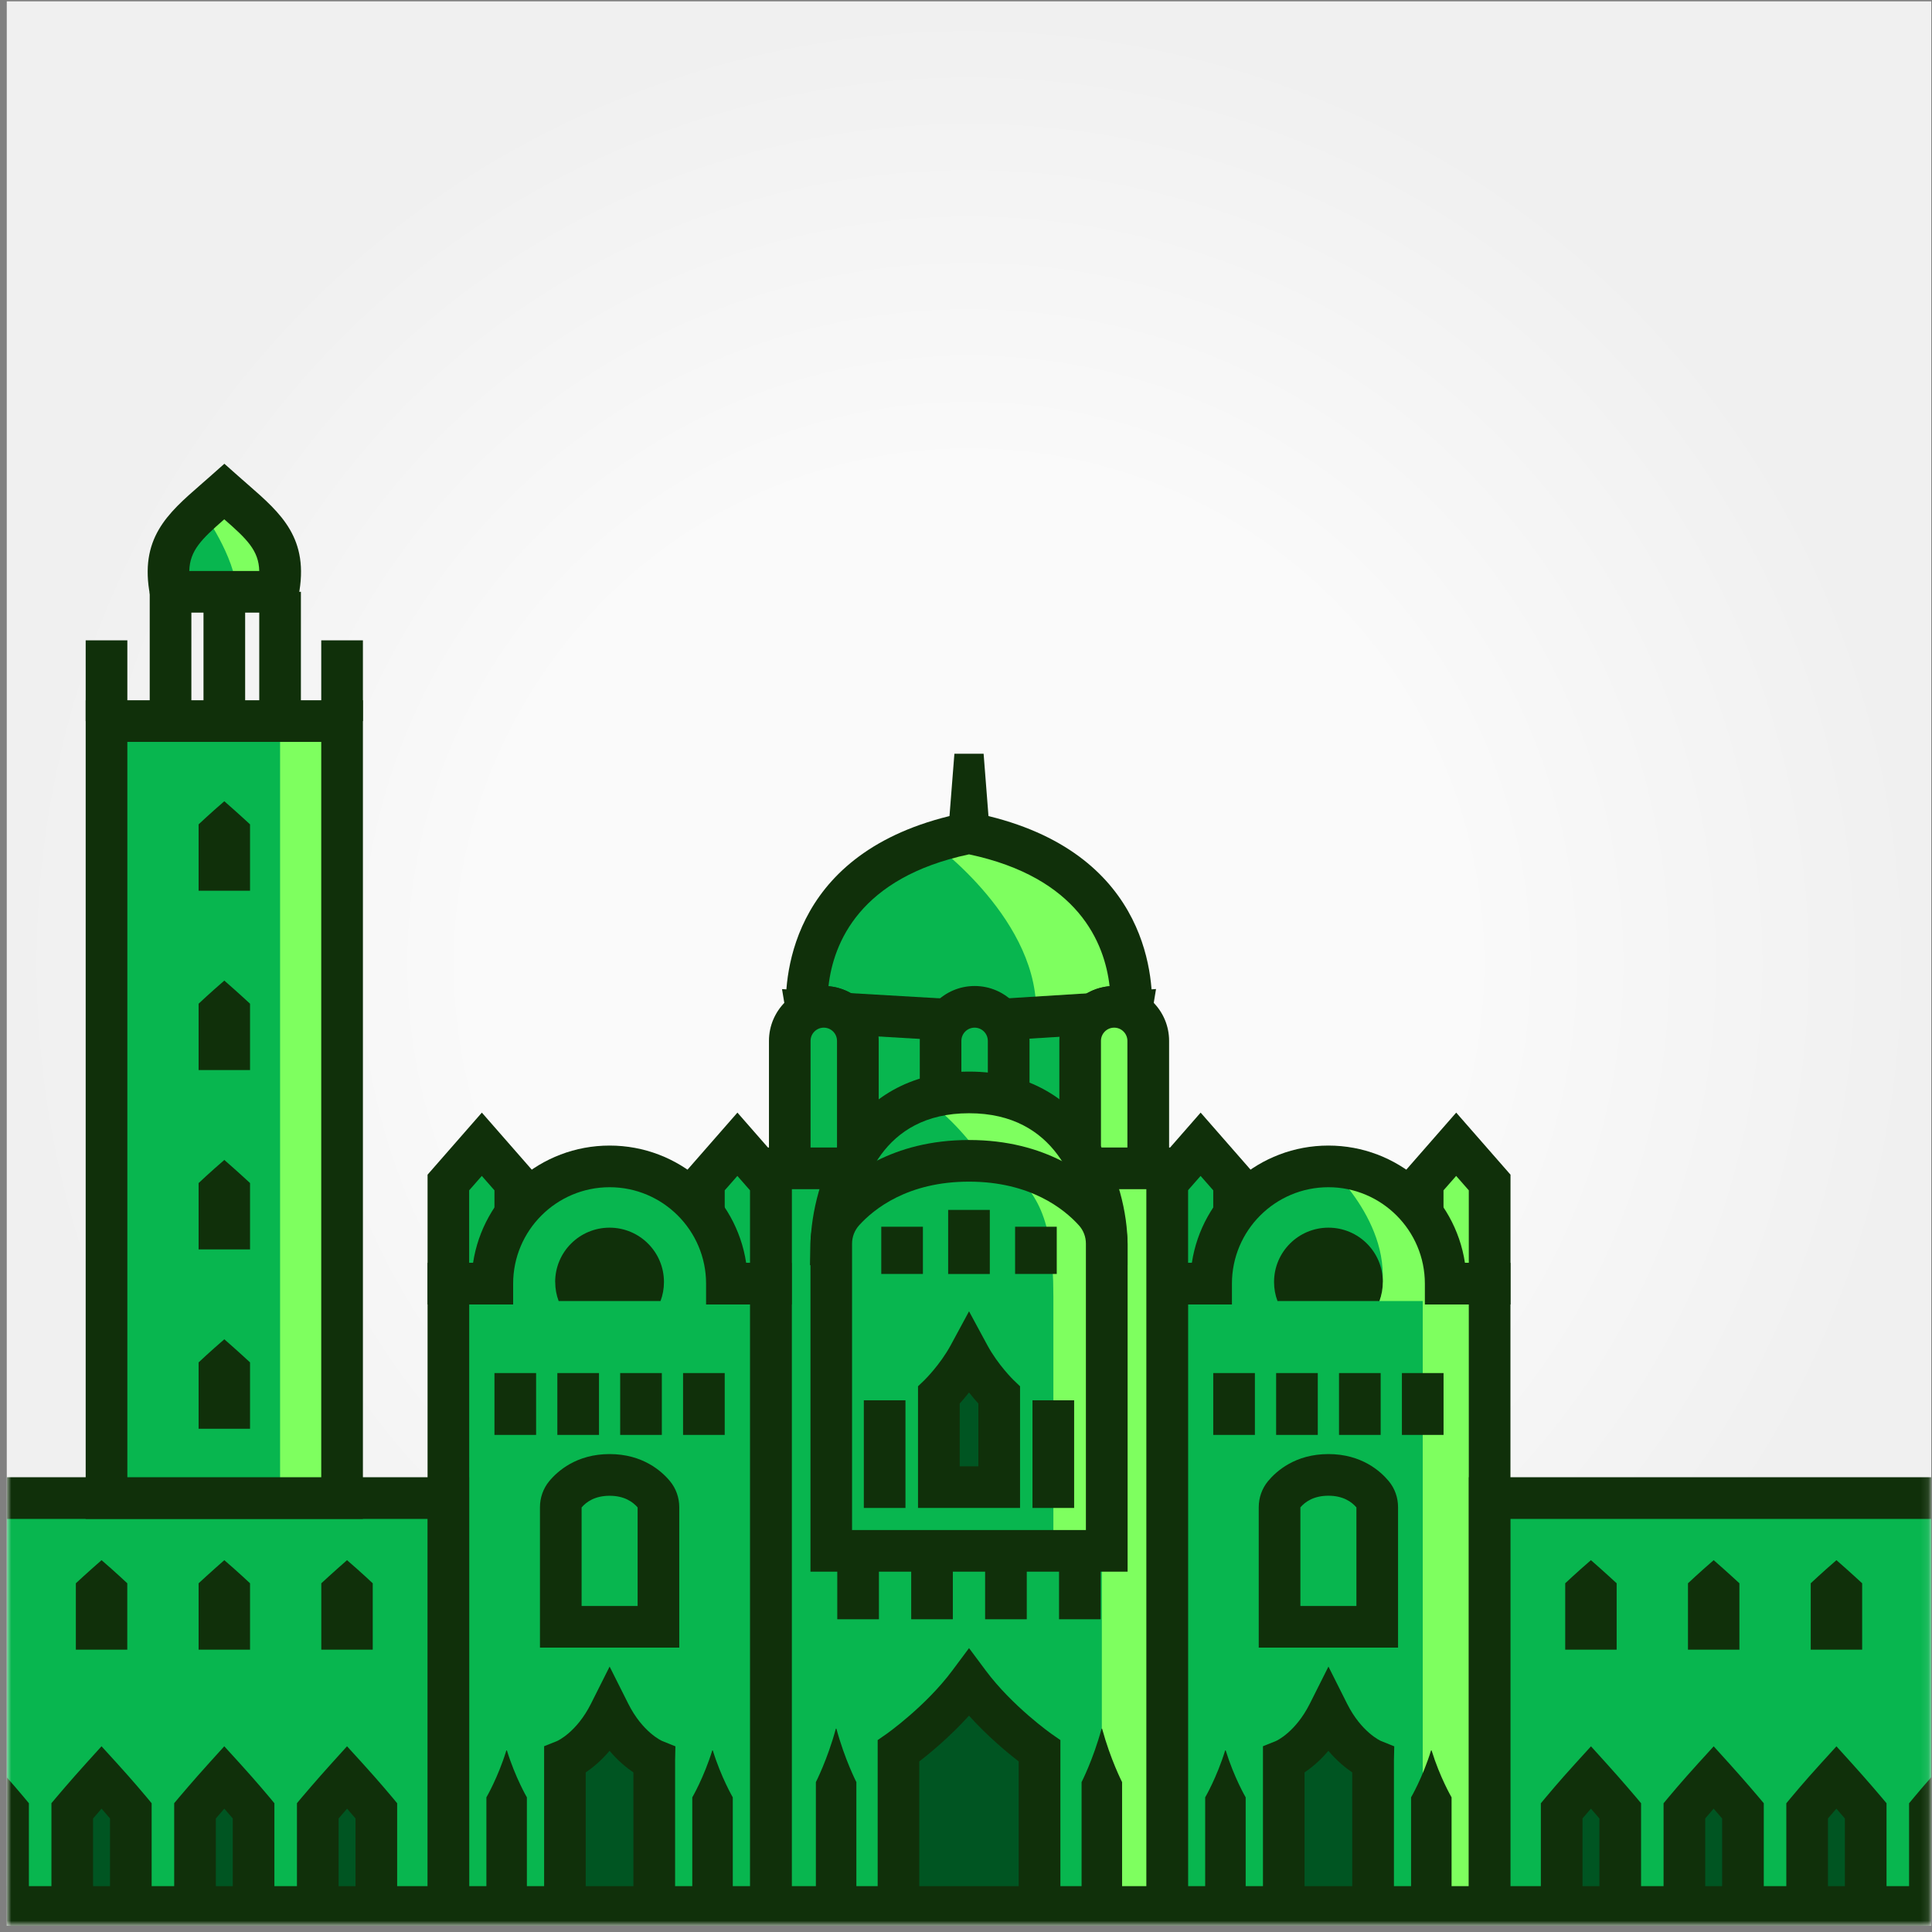 <svg width="257" height="257" viewBox="0 0 257 257" fill="none" xmlns="http://www.w3.org/2000/svg">
<rect x="0" y="0" width="257" height="257" fill="#808080" stroke="none"/>
<g clip-path="url(#clip0_255_6960)">
<rect width="256" height="256" transform="translate(0.9 0.18)" fill="url(#paint0_radial_255_6960)"/>
<mask id="mask0_255_6960" style="mask-type:luminance" maskUnits="userSpaceOnUse" x="0" y="0" width="257" height="257">
<path d="M256.9 0.18H0.9V256.18H256.9V0.18Z" fill="white"/>
</mask>
<g mask="url(#mask0_255_6960)">
<path d="M189.256 170.759V157.297L193.708 152.214L198.154 157.297V170.759H189.256Z" fill="#7EFF5F"/>
<path d="M200.924 173.529H186.486V156.258L193.708 148.003L200.931 156.258V173.529H200.924ZM192.026 167.989H195.384V158.342L193.702 156.424L192.019 158.342V167.989H192.026Z" fill="#10300A"/>
<path d="M155.26 170.759V157.297L159.713 152.214L164.159 157.297V170.759H155.26Z" fill="#08B64F"/>
<path d="M166.929 173.529H152.49V156.258L159.713 148.003L166.936 156.258V173.529H166.929ZM158.03 167.989H161.389V158.342L159.706 156.424L158.023 158.342V167.989H158.03Z" fill="#10300A"/>
<path d="M192.31 170.759C192.31 162.144 185.322 155.157 176.707 155.157C168.092 155.157 161.105 162.144 161.105 170.759H155.26V253.68H198.154V170.759H192.31Z" fill="#08B64F"/>
<path d="M183.487 173.065H189.256V253.673H198.154V170.752H192.309C192.309 162.137 185.322 155.15 176.707 155.15C176.707 155.15 186.077 163.481 183.487 173.058V173.065Z" fill="#7EFF5F"/>
<path d="M200.924 256.443H152.49V167.989H158.543C159.879 159.166 167.518 152.387 176.707 152.387C185.897 152.387 193.535 159.166 194.872 167.989H200.924V256.443ZM158.03 250.903H195.384V173.529H189.54V170.759C189.54 163.682 183.785 157.927 176.707 157.927C169.63 157.927 163.875 163.682 163.875 170.759V173.529H158.03V250.903Z" fill="#10300A"/>
<path d="M109.589 133.931C111.12 133.931 112.463 134.693 113.287 135.85H144.519C145.337 134.693 146.687 133.931 148.217 133.931C149.042 133.931 149.817 134.153 150.482 134.541C150.69 130.005 149.762 114.964 128.903 110.815C108.045 114.957 107.117 129.998 107.325 134.541C107.99 134.153 108.765 133.931 109.589 133.931Z" fill="#08B64F"/>
<path d="M128.896 110.822C127.137 111.169 125.531 111.605 124.049 112.096C124.187 112.2 138.55 122.588 137.802 135.344C137.788 135.517 137.781 135.683 137.774 135.856H144.519C145.337 134.7 146.687 133.938 148.217 133.938C149.042 133.938 149.817 134.16 150.482 134.548C150.69 130.012 149.762 114.97 128.903 110.822H128.896Z" fill="#7EFF5F"/>
<path d="M153.031 139.229L149.083 136.944C148.301 136.487 147.29 136.722 146.777 137.456L145.946 138.627H111.847L111.016 137.456C110.677 136.978 110.157 136.708 109.582 136.708C109.278 136.708 108.98 136.792 108.71 136.944L104.763 139.229L104.555 134.672C104.319 129.596 105.344 112.678 128.356 108.101L128.897 107.99L129.437 108.101C152.449 112.671 153.474 129.589 153.238 134.672L153.031 139.229ZM114.513 133.08H143.287C144.471 131.999 145.988 131.328 147.601 131.189C146.943 125.414 143.439 116.729 128.903 113.648C114.368 116.729 110.857 125.414 110.206 131.189C111.819 131.328 113.336 131.999 114.52 133.08H114.513Z" fill="#10300A"/>
<path d="M129.644 135.85L107.325 134.541C107.325 134.541 109.167 145.669 109.167 155.42H148.626C148.626 145.676 150.468 134.541 150.468 134.541L129.637 135.85H129.644Z" fill="#08B64F"/>
<path d="M151.403 158.19H106.404V155.42C106.404 146.023 104.617 135.102 104.596 134.998L104.028 131.577L129.644 133.073L153.778 131.563L153.21 134.998C153.19 135.109 151.403 146.029 151.403 155.42V158.19ZM111.895 152.65H145.904C146.084 146.867 146.756 141.064 147.234 137.519L129.651 138.62H129.485L110.566 137.505C111.043 141.05 111.722 146.86 111.902 152.65H111.895Z" fill="#10300A"/>
<path d="M129.644 133.931C132.144 133.931 134.173 135.96 134.173 138.46V155.42H125.122V138.46C125.122 135.96 127.151 133.931 129.651 133.931H129.644Z" fill="#08B64F"/>
<path d="M136.943 158.19H122.352V138.46C122.352 134.437 125.628 131.161 129.651 131.161C133.675 131.161 136.95 134.437 136.95 138.46V158.19H136.943ZM127.892 152.65H131.403V138.46C131.403 137.491 130.614 136.701 129.644 136.701C128.675 136.701 127.885 137.491 127.885 138.46V152.65H127.892Z" fill="#10300A"/>
<path d="M148.211 133.931C150.711 133.931 152.74 135.96 152.74 138.46V155.42H143.688V138.46C143.688 135.96 145.718 133.931 148.217 133.931H148.211Z" fill="#7EFF5F"/>
<path d="M155.51 158.19H140.918V138.46C140.918 134.437 144.194 131.161 148.217 131.161C152.241 131.161 155.517 134.437 155.517 138.46V158.19H155.51ZM146.459 152.65H149.97V138.46C149.97 137.491 149.18 136.701 148.211 136.701C147.241 136.701 146.452 137.491 146.452 138.46V152.65H146.459Z" fill="#10300A"/>
<path d="M109.589 133.931C112.089 133.931 114.118 135.96 114.118 138.46V155.42H105.067V138.46C105.067 135.96 107.096 133.931 109.596 133.931H109.589Z" fill="#08B64F"/>
<path d="M116.881 158.19H102.29V138.46C102.29 134.437 105.566 131.161 109.589 131.161C113.613 131.161 116.888 134.437 116.888 138.46V158.19H116.881ZM107.83 152.65H111.341V138.46C111.341 137.491 110.552 136.701 109.582 136.701C108.613 136.701 107.823 137.491 107.823 138.46V152.65H107.83Z" fill="#10300A"/>
<path d="M155.26 155.42H102.54V253.673H155.26V155.42Z" fill="#08B64F"/>
<path d="M155.26 155.42H146.569V253.673H155.26V155.42Z" fill="#7EFF5F"/>
<path d="M158.03 256.443H99.769V152.65H158.03V256.443ZM105.31 250.903H152.49V158.19H105.31V250.903Z" fill="#10300A"/>
<path d="M274.088 199.277H198.154V253.673H274.088V199.277Z" fill="#08B64F"/>
<path d="M276.865 256.443H195.391V196.507H276.865V256.443ZM200.931 250.903H271.325V202.047H200.931V250.903Z" fill="#10300A"/>
<path d="M147.22 165.524C147.22 165.524 147.22 145.316 128.903 145.316C110.586 145.316 110.586 165.524 110.586 165.524H147.227H147.22Z" fill="#08B64F"/>
<path d="M128.896 145.316C126.708 145.316 124.783 145.621 123.086 146.161C123.142 146.203 134.173 153.973 134.7 165.531H147.213C147.213 165.531 147.213 145.323 128.896 145.323V145.316Z" fill="#7EFF5F"/>
<path d="M149.99 168.294H107.747L107.816 165.461C108.003 157.539 112.657 142.546 128.903 142.546C145.15 142.546 149.99 157.581 149.99 165.524V168.294ZM113.661 162.754H144.208C143.481 157.816 140.558 148.086 128.903 148.086C117.248 148.086 114.506 157.781 113.668 162.754H113.661Z" fill="#10300A"/>
<path d="M128.896 154.409C119.79 154.409 114.624 158.481 112.235 161.126C111.168 162.304 110.58 163.841 110.58 165.434V206.299H147.22V165.434C147.22 163.841 146.632 162.304 145.565 161.126C143.176 158.488 138.01 154.409 128.903 154.409H128.896Z" fill="#08B64F"/>
<path d="M133.765 154.831C137.802 158.758 140.122 161.486 140.122 172.428V206.299H147.22V165.434C147.22 163.841 146.632 162.303 145.565 161.126C143.64 159 139.907 155.939 133.765 154.831Z" fill="#7EFF5F"/>
<path d="M149.99 209.069H107.81V165.434C107.81 163.148 108.654 160.96 110.185 159.27C112.768 156.424 118.627 151.646 128.903 151.646C139.18 151.646 145.039 156.424 147.622 159.27C149.152 160.96 149.997 163.148 149.997 165.434V209.069H149.99ZM113.35 203.529H144.45V165.434C144.45 164.526 144.118 163.654 143.508 162.989C141.549 160.822 137.04 157.186 128.896 157.186C120.753 157.186 116.251 160.822 114.285 162.989C113.682 163.661 113.343 164.526 113.343 165.434V203.529H113.35Z" fill="#10300A"/>
<path d="M176.707 196.195C173.48 196.195 171.645 197.781 170.8 198.813C170.419 199.27 170.211 199.872 170.211 200.488V216.402H183.203V200.488C183.203 199.865 182.995 199.27 182.614 198.813C181.769 197.781 179.934 196.195 176.707 196.195Z" fill="#08B64F"/>
<path d="M185.973 219.172H167.441V200.488C167.441 199.221 167.878 198.002 168.66 197.047C169.775 195.696 172.303 193.425 176.707 193.425C181.112 193.425 183.639 195.696 184.754 197.047C185.544 198.002 185.973 199.221 185.973 200.488V219.172ZM172.981 213.632H180.433V200.516C179.817 199.796 178.681 198.965 176.707 198.965C174.734 198.965 173.598 199.796 172.981 200.516V213.632Z" fill="#10300A"/>
<path d="M138.28 253.673V232.919C138.28 232.919 132.774 229.075 128.896 223.875C125.025 229.075 119.513 232.919 119.513 232.919V253.673H138.273H138.28Z" fill="#005522"/>
<path d="M141.05 256.443H116.75V231.471L117.934 230.647C117.982 230.613 123.135 226.977 126.68 222.219L128.903 219.235L131.126 222.219C134.672 226.977 139.824 230.613 139.873 230.647L141.057 231.471V256.443H141.05ZM122.29 250.903H135.51V234.311C134.035 233.168 131.403 231 128.896 228.223C126.389 231 123.765 233.168 122.283 234.311V250.903H122.29Z" fill="#10300A"/>
<path d="M132.913 197.822V185.593C132.913 185.593 130.558 183.328 128.903 180.26C127.248 183.321 124.894 185.593 124.894 185.593V197.822H132.92H132.913Z" fill="#005522"/>
<path d="M135.683 200.592H122.117V184.408L122.968 183.591C122.968 183.591 125.046 181.562 126.466 178.945L128.903 174.436L131.341 178.945C132.754 181.555 134.817 183.577 134.838 183.591L135.69 184.408V200.592H135.683ZM127.657 195.052H130.143V186.701C129.797 186.32 129.367 185.821 128.903 185.232C128.439 185.821 128.01 186.313 127.664 186.701V195.052H127.657Z" fill="#10300A"/>
<path d="M182.649 253.673V234.165C182.649 234.165 179.166 232.766 176.707 227.877C174.256 232.766 170.766 234.165 170.766 234.165V253.673H182.642H182.649Z" fill="#005522"/>
<path d="M185.419 256.443H168.002V232.288L169.741 231.589C169.81 231.561 172.338 230.412 174.235 226.631L176.714 221.693L179.193 226.631C181.091 230.412 183.619 231.561 183.729 231.603L185.468 232.302L185.426 234.158V256.436L185.419 256.443ZM173.543 250.903H179.879V235.772C178.986 235.169 177.85 234.248 176.707 232.898C175.565 234.248 174.429 235.169 173.536 235.772V250.903H173.543Z" fill="#10300A"/>
<path d="M215.529 253.673V240.875C215.529 240.875 213.722 238.722 211.638 236.416C209.484 238.777 207.746 240.875 207.746 240.875V253.673H215.536H215.529Z" fill="#005522"/>
<path d="M218.3 256.443H204.969V239.878L205.606 239.11C205.682 239.02 207.413 236.935 209.581 234.56L211.638 232.302L213.687 234.567C215.779 236.88 217.572 239.006 217.649 239.096L218.3 239.871V256.45V256.443ZM210.509 250.903H212.759V241.9C212.462 241.554 212.074 241.104 211.631 240.592C211.187 241.104 210.807 241.547 210.509 241.893V250.903Z" fill="#10300A"/>
<path d="M231.852 253.673V240.875C231.852 240.875 230.044 238.722 227.96 236.416C225.806 238.777 224.068 240.875 224.068 240.875V253.673H231.859H231.852Z" fill="#005522"/>
<path d="M234.622 256.443H221.291V239.878L221.928 239.11C222.004 239.02 223.736 236.935 225.903 234.56L227.96 232.302L230.01 234.567C232.101 236.88 233.895 239.006 233.971 239.096L234.622 239.871V256.45V256.443ZM226.831 250.903H229.082V241.9C228.784 241.554 228.396 241.104 227.953 240.592C227.51 241.104 227.129 241.547 226.831 241.893V250.903Z" fill="#10300A"/>
<path d="M248.181 253.673V240.875C248.181 240.875 246.374 238.722 244.289 236.416C242.136 238.777 240.397 240.875 240.397 240.875V253.673H248.188H248.181Z" fill="#005522"/>
<path d="M250.951 256.443H237.62V239.878L238.258 239.11C238.327 239.02 240.065 236.935 242.232 234.56L244.289 232.302L246.339 234.567C248.43 236.88 250.224 239.006 250.3 239.096L250.951 239.871V256.45V256.443ZM243.16 250.903H245.411V241.9C245.113 241.554 244.726 241.104 244.282 240.592C243.839 241.104 243.458 241.547 243.16 241.893V250.903Z" fill="#10300A"/>
<path d="M264.51 253.673V240.875C264.51 240.875 262.703 238.722 260.618 236.416C258.465 238.777 256.727 240.875 256.727 240.875V253.673H264.517H264.51Z" fill="#005522"/>
<path d="M267.281 256.443H253.95V239.878L254.587 239.11C254.656 239.02 256.394 236.935 258.562 234.56L260.619 232.302L262.668 234.567C264.76 236.88 266.553 239.006 266.63 239.096L267.281 239.871V256.45V256.443ZM259.49 250.903H261.74V241.9C261.443 241.554 261.055 241.104 260.612 240.592C260.168 241.104 259.788 241.547 259.49 241.893V250.903Z" fill="#10300A"/>
<path d="M215.051 219.442V210.613C215.051 210.613 213.459 209.131 211.63 207.538C209.74 209.165 208.209 210.613 208.209 210.613V219.442H215.051Z" fill="#10300A"/>
<path d="M231.381 219.442V210.613C231.381 210.613 229.788 209.131 227.96 207.538C226.07 209.165 224.539 210.613 224.539 210.613V219.442H231.381Z" fill="#10300A"/>
<path d="M247.71 219.442V210.613C247.71 210.613 246.118 209.131 244.289 207.538C242.399 209.165 240.868 210.613 240.868 210.613V219.442H247.71Z" fill="#10300A"/>
<path d="M113.917 253.68V237.06C113.917 237.06 112.373 234.054 111.265 229.969C111.258 229.941 111.189 229.941 111.182 229.969C110.074 234.054 108.53 237.06 108.53 237.06V253.68H113.911H113.917Z" fill="#10300A"/>
<path d="M149.263 253.68V237.06C149.263 237.06 147.719 234.054 146.611 229.969C146.604 229.941 146.535 229.941 146.528 229.969C145.42 234.054 143.875 237.06 143.875 237.06V253.68H149.256H149.263Z" fill="#10300A"/>
<path d="M165.703 253.68V239.089C165.703 239.089 164.159 236.451 163.051 232.863C163.044 232.836 162.975 232.836 162.968 232.863C161.86 236.451 160.316 239.089 160.316 239.089V253.68H165.696H165.703Z" fill="#10300A"/>
<path d="M193.092 253.68V239.089C193.092 239.089 191.548 236.451 190.44 232.863C190.433 232.836 190.364 232.836 190.357 232.863C189.249 236.451 187.704 239.089 187.704 239.089V253.68H193.085H193.092Z" fill="#10300A"/>
<path d="M116.916 206.299H111.376V215.398H116.916V206.299Z" fill="#10300A"/>
<path d="M126.75 206.299H121.21V215.398H126.75V206.299Z" fill="#10300A"/>
<path d="M136.583 206.299H131.043V215.398H136.583V206.299Z" fill="#10300A"/>
<path d="M146.417 206.299H140.877V215.398H146.417V206.299Z" fill="#10300A"/>
<path d="M131.667 160.946H126.126V169.471H131.667V160.946Z" fill="#10300A"/>
<path d="M140.572 163.183H135.032V169.464H140.572V163.183Z" fill="#10300A"/>
<path d="M122.768 163.183H117.228V169.464H122.768V163.183Z" fill="#10300A"/>
<path d="M120.448 186.271H114.908V200.592H120.448V186.271Z" fill="#10300A"/>
<path d="M142.885 186.271H137.345V200.592H142.885V186.271Z" fill="#10300A"/>
<path d="M166.929 182.649H161.389V190.876H166.929V182.649Z" fill="#10300A"/>
<path d="M175.294 182.649H169.754V190.876H175.294V182.649Z" fill="#10300A"/>
<path d="M183.66 182.649H178.12V190.876H183.66V182.649Z" fill="#10300A"/>
<path d="M192.025 182.649H186.485V190.876H192.025V182.649Z" fill="#10300A"/>
<path d="M183.944 170.537C183.944 171.424 183.785 172.283 183.487 173.065H169.935C169.637 172.283 169.478 171.424 169.478 170.537C169.478 166.542 172.718 163.308 176.714 163.308C180.71 163.308 183.951 166.542 183.951 170.537H183.944Z" fill="#10300A"/>
<path d="M68.544 170.759V157.297L64.091 152.214L59.639 157.297V170.759H68.544Z" fill="#08B64F"/>
<path d="M71.314 173.529H56.876V156.258L64.098 148.003L71.321 156.258V173.529H71.314ZM62.416 167.989H65.774V158.342L64.091 156.424L62.409 158.342V167.989H62.416Z" fill="#10300A"/>
<path d="M102.539 170.759V157.297L98.087 152.214L93.634 157.297V170.759H102.539Z" fill="#08B64F"/>
<path d="M105.309 173.529H90.871V156.258L98.094 148.003L105.316 156.258V173.529H105.309ZM96.411 167.989H99.769V158.342L98.087 156.424L96.404 158.342V167.989H96.411Z" fill="#10300A"/>
<path d="M65.484 170.759C65.484 162.144 72.471 155.157 81.086 155.157C89.701 155.157 96.688 162.144 96.688 170.759H102.533V253.68H59.639V170.759H65.484Z" fill="#08B64F"/>
<path d="M105.31 256.443H56.876V167.989H62.928C64.265 159.166 71.903 152.387 81.093 152.387C90.282 152.387 97.921 159.166 99.257 167.989H105.31V256.443ZM62.416 250.903H99.769V173.529H93.925V170.759C93.925 163.682 88.17 157.927 81.093 157.927C74.015 157.927 68.26 163.682 68.26 170.759V173.529H62.416V250.903Z" fill="#10300A"/>
<path d="M-16.295 253.68H59.638L59.638 199.284H-16.295V253.68Z" fill="#08B64F"/>
<path d="M62.408 256.443H-19.065V196.507H62.408V256.443ZM-13.525 250.903H56.868V202.047H-13.525V250.903Z" fill="#10300A"/>
<path d="M81.092 196.195C84.32 196.195 86.155 197.781 86.999 198.813C87.38 199.27 87.588 199.872 87.588 200.488V216.402H74.597V200.488C74.597 199.865 74.804 199.27 75.185 198.813C76.03 197.781 77.865 196.195 81.092 196.195Z" fill="#08B64F"/>
<path d="M90.358 219.172H71.827V200.488C71.827 199.221 72.263 198.002 73.046 197.047C74.16 195.696 76.688 193.425 81.092 193.425C85.497 193.425 88.025 195.696 89.139 197.047C89.922 198.002 90.358 199.221 90.358 200.488V219.172ZM77.367 213.632H84.818V200.523C84.202 199.803 83.066 198.972 81.092 198.972C79.119 198.972 77.983 199.803 77.367 200.523V213.632Z" fill="#10300A"/>
<path d="M42.271 253.673V240.876C42.271 240.876 44.078 238.722 46.163 236.416C48.316 238.777 50.054 240.876 50.054 240.876V253.673H42.264H42.271Z" fill="#005522"/>
<path d="M52.831 256.443H39.501V239.865L40.151 239.089C40.228 238.999 42.021 236.873 44.113 234.56L46.162 232.295L48.219 234.553C50.387 236.935 52.125 239.02 52.194 239.103L52.831 239.872V256.436V256.443ZM45.041 250.903H47.291V241.894C47 241.547 46.613 241.104 46.169 240.592C45.726 241.104 45.338 241.547 45.041 241.901V250.903Z" fill="#10300A"/>
<path d="M25.941 253.673V240.876C25.941 240.876 27.748 238.722 29.833 236.416C31.987 238.777 33.725 240.876 33.725 240.876V253.673H25.934H25.941Z" fill="#005522"/>
<path d="M36.502 256.443H23.171V239.865L23.822 239.089C23.898 238.999 25.692 236.873 27.783 234.56L29.833 232.295L31.89 234.553C34.057 236.935 35.795 239.02 35.865 239.103L36.502 239.872V256.436V256.443ZM28.711 250.903H30.962V241.894C30.671 241.547 30.283 241.104 29.84 240.592C29.397 241.104 29.009 241.547 28.711 241.901V250.903Z" fill="#10300A"/>
<path d="M9.612 253.673V240.876C9.612 240.876 11.419 238.722 13.504 236.416C15.657 238.777 17.395 240.876 17.395 240.876V253.673H9.605H9.612Z" fill="#005522"/>
<path d="M20.172 256.443H6.842V239.865L7.493 239.089C7.569 238.999 9.362 236.873 11.454 234.56L13.504 232.295L15.56 234.553C17.728 236.935 19.466 239.02 19.535 239.103L20.172 239.872V256.436V256.443ZM12.382 250.903H14.632V241.894C14.341 241.547 13.954 241.104 13.51 240.592C13.067 241.104 12.679 241.547 12.382 241.901V250.903Z" fill="#10300A"/>
<path d="M-6.711 253.673V240.876C-6.711 240.876 -4.903 238.722 -2.819 236.416C-0.665 238.777 1.073 240.876 1.073 240.876V253.673H-6.718H-6.711Z" fill="#005522"/>
<path d="M3.843 256.443H-9.488V239.865L-8.837 239.089C-8.761 238.999 -6.967 236.873 -4.876 234.56L-2.826 232.295L-0.769 234.553C1.398 236.935 3.137 239.02 3.206 239.103L3.843 239.872V256.436V256.443ZM-3.948 250.903H-1.697V241.894C-1.988 241.547 -2.376 241.104 -2.819 240.592C-3.262 241.104 -3.65 241.547 -3.948 241.901V250.903Z" fill="#10300A"/>
<path d="M42.741 219.442V210.613C42.741 210.613 44.334 209.131 46.162 207.538C48.053 209.165 49.583 210.613 49.583 210.613V219.442H42.741Z" fill="#10300A"/>
<path d="M26.419 219.442V210.613C26.419 210.613 28.012 209.131 29.84 207.538C31.73 209.165 33.261 210.613 33.261 210.613V219.442H26.419Z" fill="#10300A"/>
<path d="M10.089 219.442V210.613C10.089 210.613 11.682 209.131 13.51 207.538C15.401 209.165 16.931 210.613 16.931 210.613V219.442H10.089Z" fill="#10300A"/>
<path d="M96.404 182.649H90.864V190.876H96.404V182.649Z" fill="#10300A"/>
<path d="M88.038 182.649H82.498V190.876H88.038V182.649Z" fill="#10300A"/>
<path d="M79.68 182.649H74.14V190.876H79.68V182.649Z" fill="#10300A"/>
<path d="M71.314 182.649H65.774V190.876H71.314V182.649Z" fill="#10300A"/>
<path d="M73.856 170.537C73.856 171.424 74.015 172.283 74.313 173.065H87.865C88.163 172.283 88.322 171.424 88.322 170.537C88.322 166.542 85.081 163.308 81.086 163.308C77.09 163.308 73.849 166.542 73.849 170.537H73.856Z" fill="#10300A"/>
<path d="M126.126 110.822L126.957 100.261H130.842L131.667 110.822H126.126Z" fill="#10300A"/>
<path d="M45.505 95.919H14.168V199.277H45.505V95.919Z" fill="#08B64F"/>
<path d="M45.504 95.919H37.257V199.277H45.504V95.919Z" fill="#7EFF5F"/>
<path d="M48.275 202.047H11.398V93.149H48.275V202.047ZM16.939 196.506H42.734V98.689H16.939V196.506Z" fill="#10300A"/>
<path d="M36.986 78.725C38.288 72.063 34.819 69.812 29.84 65.401C24.861 69.819 21.391 72.063 22.693 78.725H36.986Z" fill="#08B64F"/>
<path d="M29.84 65.401C28.78 66.335 27.797 67.18 26.911 67.984C26.924 67.998 31.329 74.064 31.488 78.731H36.987C38.289 72.07 34.819 69.819 29.84 65.408V65.401Z" fill="#7EFF5F"/>
<path d="M39.265 81.495H20.408L19.972 79.258C18.483 71.633 22.291 68.309 26.703 64.466C27.125 64.099 27.555 63.725 28.005 63.323L29.847 61.689L31.689 63.323C32.132 63.718 32.568 64.099 32.991 64.466C37.395 68.309 41.204 71.626 39.715 79.258L39.279 81.495H39.265ZM25.186 75.954H34.487C34.424 73.226 32.845 71.709 29.833 69.078C26.82 71.709 25.248 73.219 25.179 75.954H25.186Z" fill="#10300A"/>
<path d="M25.456 78.724H19.916V95.919H25.456V78.724Z" fill="#10300A"/>
<path d="M16.939 85.179H11.398V95.919H16.939V85.179Z" fill="#10300A"/>
<path d="M40.027 78.724H34.487V95.919H40.027V78.724Z" fill="#10300A"/>
<path d="M48.275 85.179H42.734V95.919H48.275V85.179Z" fill="#10300A"/>
<path d="M32.61 78.724H27.07V95.919H32.61V78.724Z" fill="#10300A"/>
<path d="M33.261 118.488V109.659C33.261 109.659 31.668 108.177 29.84 106.584C27.949 108.211 26.419 109.659 26.419 109.659V118.488H33.261Z" fill="#10300A"/>
<path d="M33.261 142.345V133.516C33.261 133.516 31.668 132.034 29.84 130.441C27.949 132.069 26.419 133.516 26.419 133.516V142.345H33.261Z" fill="#10300A"/>
<path d="M33.261 166.202V157.373C33.261 157.373 31.668 155.891 29.84 154.298C27.949 155.925 26.419 157.373 26.419 157.373V166.202H33.261Z" fill="#10300A"/>
<path d="M33.261 190.059V181.23C33.261 181.23 31.668 179.748 29.84 178.155C27.949 179.782 26.419 181.23 26.419 181.23V190.059H33.261Z" fill="#10300A"/>
<path d="M87.027 253.673V234.165C87.027 234.165 83.544 232.766 81.085 227.877C78.634 232.766 75.144 234.165 75.144 234.165V253.673H87.02H87.027Z" fill="#005522"/>
<path d="M89.797 256.443H72.381V232.288L74.119 231.589C74.188 231.561 76.716 230.412 78.613 226.631L81.092 221.693L83.572 226.631C85.469 230.412 87.997 231.561 88.108 231.603L89.846 232.302L89.804 234.158V256.436L89.797 256.443ZM77.921 250.903H84.257V235.772C83.364 235.169 82.228 234.248 81.085 232.898C79.943 234.248 78.807 235.169 77.914 235.772V250.903H77.921Z" fill="#10300A"/>
<path d="M70.088 253.68V239.089C70.088 239.089 68.544 236.451 67.436 232.863C67.429 232.836 67.36 232.836 67.353 232.863C66.245 236.451 64.701 239.089 64.701 239.089V253.68H70.082H70.088Z" fill="#10300A"/>
<path d="M97.477 253.68V239.089C97.477 239.089 95.933 236.451 94.825 232.863C94.818 232.836 94.749 232.836 94.742 232.863C93.634 236.451 92.089 239.089 92.089 239.089V253.68H97.47H97.477Z" fill="#10300A"/>
</g>
</g>
<defs>
<radialGradient id="paint0_radial_255_6960" cx="0" cy="0" r="1" gradientUnits="userSpaceOnUse" gradientTransform="translate(128 128) rotate(90) scale(128 128)">
<stop offset="0.515" stop-color="#FAFAFA"/>
<stop offset="1" stop-color="#F0F0F0"/>
</radialGradient>
<clipPath id="clip0_255_6960">
<rect width="256" height="256" fill="white" transform="translate(0.9 0.18)"/>
</clipPath>
</defs>
</svg>

